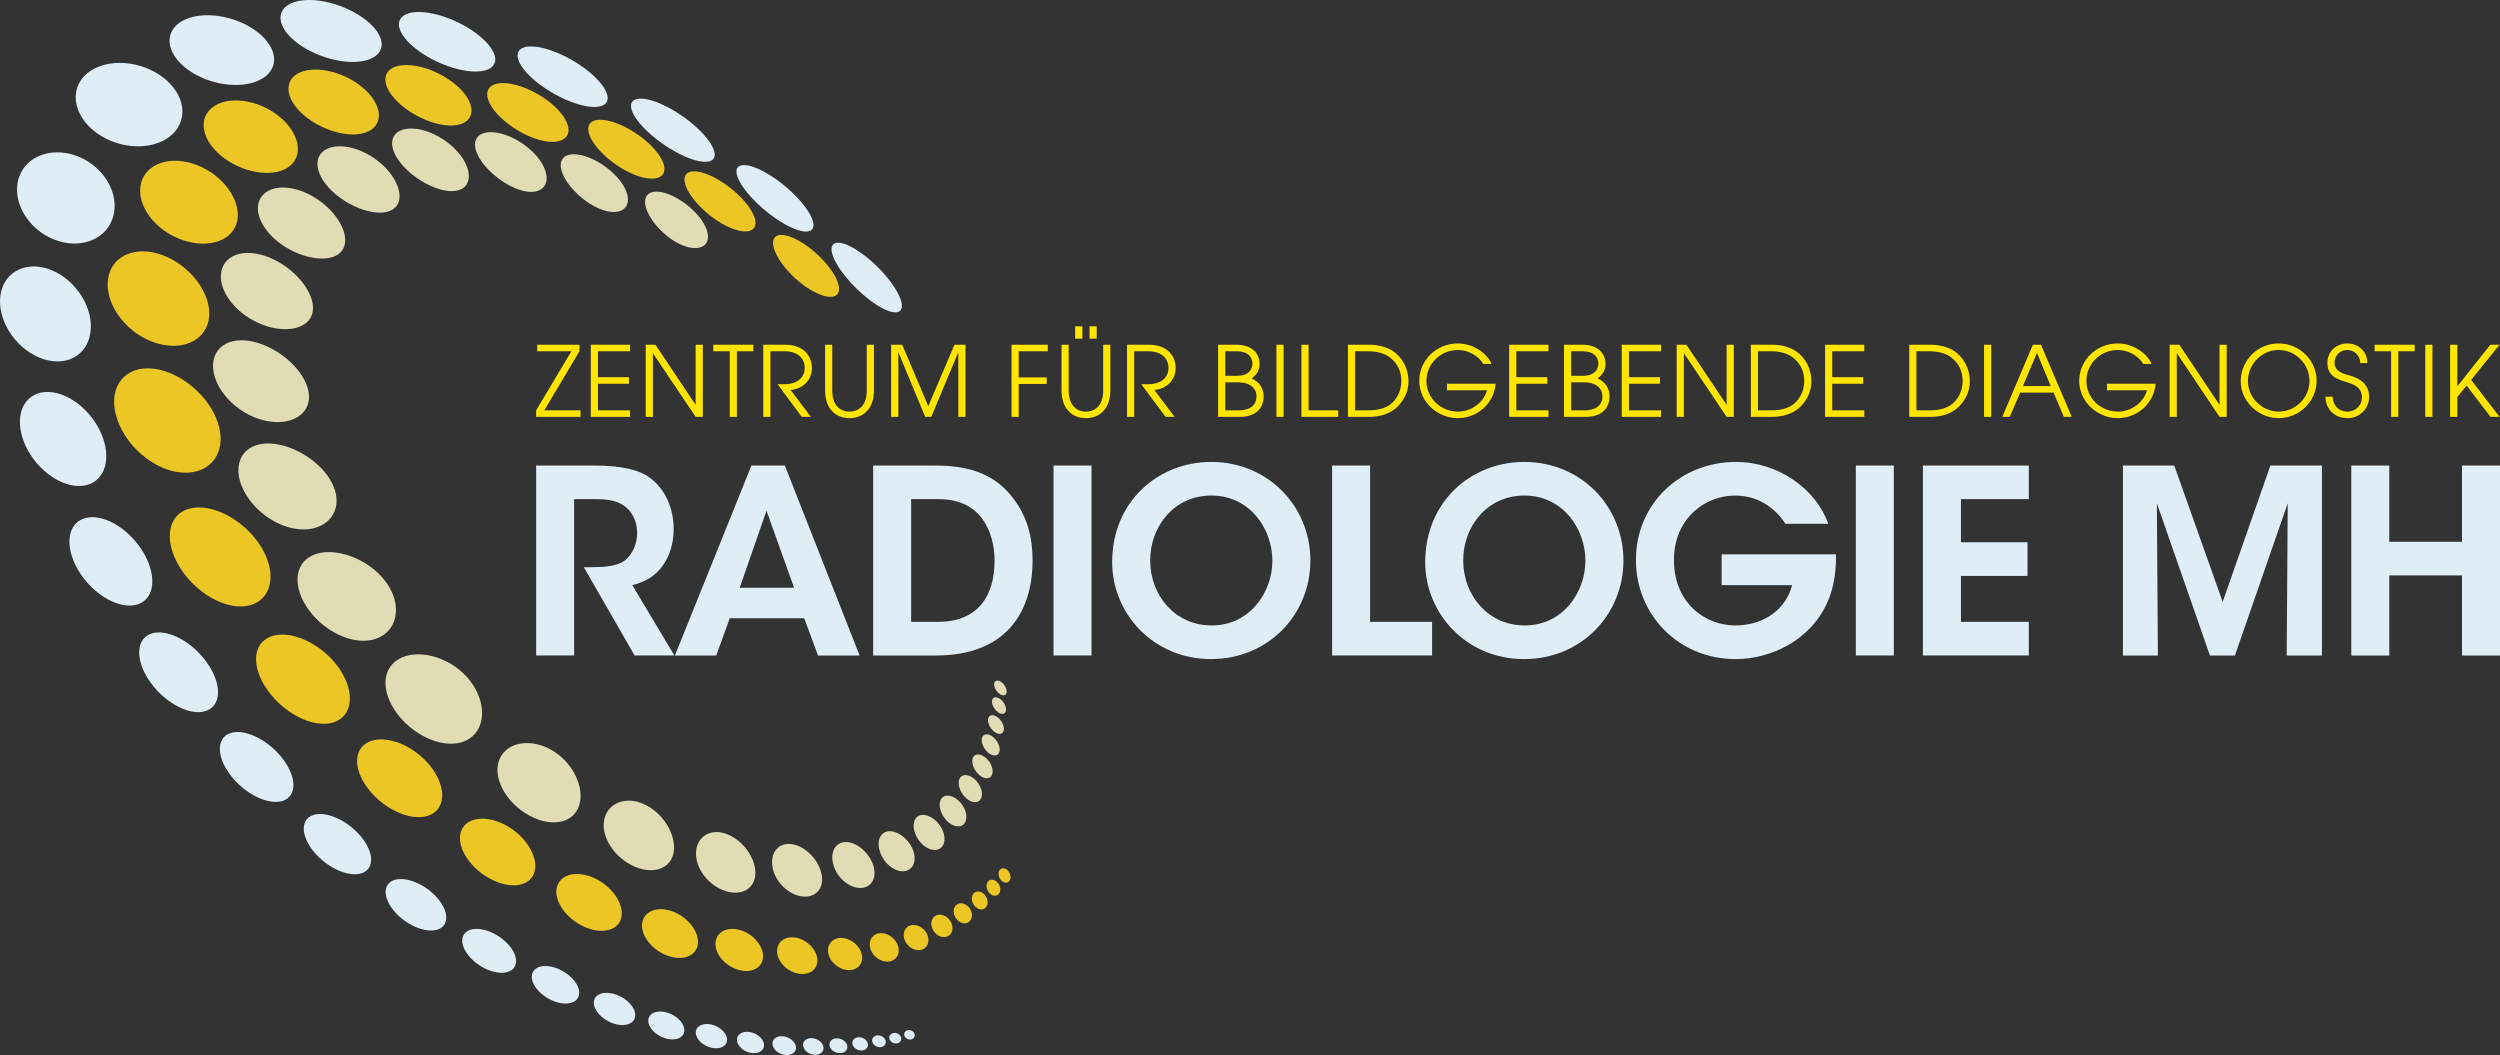 <svg xmlns="http://www.w3.org/2000/svg" width="218" height="92" viewBox="0 0 218 92">
    <rect x="0" y="0" width="218" height="92" fill="#333333" stroke="none"/>
    <g fill="none" fill-rule="evenodd">
        <g>
            <g>
                <g>
                    <path fill="#DFEDF7" d="M78.874 90.344c-.09-.22.03-.446.266-.505.235-.06.5.063.592.283.094.216-.02.451-.26.511-.24.064-.508-.066-.598-.289M77.573 90.63c-.095-.25.052-.493.322-.55.27-.057.567.093.665.339.1.248-.041.499-.315.558-.276.061-.579-.098-.672-.347M76.073 90.886c-.096-.282.082-.543.392-.595.312-.047.643.129.747.408.104.276-.067.554-.384.605-.317.055-.657-.136-.755-.418M74.344 91.094c-.097-.32.12-.599.479-.64.357-.037.729.176.836.49.105.312-.101.612-.468.654-.368.044-.75-.188-.847-.504M72.348 91.224c-.094-.356.168-.66.583-.681.411-.021.828.238.934.592.107.355-.147.673-.57.698-.428.027-.853-.249-.947-.609M70.04 91.244c-.089-.404.233-.718.712-.718.475.003.937.315 1.041.716.103.398-.205.738-.697.739-.493.004-.97-.335-1.056-.737M67.364 91.103c-.073-.452.32-.778.873-.743.55.038 1.067.416 1.16.865.093.45-.285.806-.856.773-.574-.033-1.104-.44-1.177-.895M64.262 90.739c-.05-.509.433-.835 1.073-.752.634.083 1.207.543 1.284 1.047.077.507-.39.87-1.052.79-.668-.08-1.255-.58-1.305-1.085M60.673 90.059c-.014-.564.579-.878 1.316-.73.732.148 1.36.705 1.411 1.27.05.566-.527.93-1.296.781-.774-.15-1.417-.756-1.43-1.321M56.534 88.957c.042-.623.765-.907 1.612-.67.84.235 1.523.91 1.53 1.538.007.63-.703.976-1.592.736-.895-.244-1.592-.977-1.55-1.604M51.792 87.293c.12-.678 1.002-.907 1.967-.554.957.352 1.686 1.163 1.63 1.856-.057.694-.929 1-1.951.635-1.03-.367-1.767-1.255-1.646-1.937M46.414 84.897c.23-.725 1.292-.862 2.382-.361 1.081.5 1.84 1.474 1.692 2.226-.148.756-1.214.988-2.377.462-1.173-.529-1.929-1.598-1.697-2.327M40.405 81.576c.376-.754 1.646-.758 2.855-.066 1.198.683 1.96 1.841 1.687 2.64-.277.808-1.567.92-2.87.19-1.314-.739-2.053-2.005-1.672-2.764M33.834 77.115c.57-.748 2.065-.56 3.372.356 1.3.908 2.021 2.262 1.58 3.089-.447.834-1.995.772-3.423-.214-1.438-.994-2.104-2.473-1.529-3.23M26.878 71.315c.812-.697 2.529-.253 3.9.924 1.364 1.172 1.978 2.723 1.318 3.539-.67.824-2.49.516-4.006-.774-1.523-1.296-2.033-2.983-1.212-3.689M19.861 64.024c1.1-.578 3.012.191 4.379 1.65 1.358 1.458 1.78 3.187.845 3.935-.944.757-3.036.119-4.562-1.51-1.534-1.634-1.775-3.491-.662-4.075M13.3 55.217c1.42-.369 3.459.779 4.713 2.517 1.251 1.741 1.37 3.592.113 4.194-1.269.61-3.588-.442-5.004-2.42-1.418-1.975-1.257-3.919.179-4.291M7.934 45.1c1.732-.063 3.771 1.485 4.775 3.453.506.994.67 1.942.52 2.7-.154.761-.629 1.332-1.437 1.503-.814.175-1.818-.105-2.774-.727-.958-.621-1.857-1.587-2.42-2.716-.563-1.126-.672-2.18-.411-2.944.258-.759.875-1.23 1.747-1.269M4.646 34.22c.993.155 1.963.728 2.747 1.503.785.777 1.398 1.762 1.695 2.813.297 1.056.22 1.999-.16 2.697-.385.7-1.088 1.153-2.062 1.146-.983-.004-2.058-.491-2.98-1.302-.924-.81-1.68-1.94-1.997-3.149-.316-1.203-.131-2.234.393-2.898.518-.662 1.362-.968 2.364-.81M4.266 23.47c1.066.375 1.971 1.115 2.612 1.997.643.884 1.03 1.916 1.042 2.941.015 1.031-.354 1.877-.994 2.432-.648.56-1.578.822-2.68.596-1.11-.227-2.181-.92-2.974-1.88-.794-.96-1.295-2.173-1.271-3.354.024-1.17.559-2.065 1.36-2.547.789-.48 1.832-.56 2.905-.184M7.413 13.93c1.052.584 1.8 1.443 2.212 2.36.412.92.499 1.91.177 2.805-.324.904-1.012 1.558-1.905 1.895-.903.342-2.027.355-3.186-.105-1.166-.464-2.133-1.333-2.7-2.376-.565-1.036-.71-2.227-.275-3.257.43-1.016 1.336-1.662 2.394-1.88 1.042-.22 2.227-.03 3.283.558M14.304 6.817c.94.751 1.448 1.648 1.572 2.503.122.861-.136 1.695-.806 2.35-.678.662-1.664 1.029-2.772 1.081-1.119.053-2.366-.22-3.484-.9-1.125-.687-1.882-1.66-2.128-2.674-.244-1.005.032-2.03.895-2.763.846-.721 2.086-1.012 3.327-.912 1.226.096 2.453.561 3.396 1.315M23.071 3.355c.705.766.934 1.542.794 2.201-.143.668-.66 1.224-1.533 1.557-.888.335-1.988.379-3.11.164-1.13-.22-2.284-.71-3.176-1.47-.896-.76-1.334-1.646-1.254-2.444.077-.788.671-1.473 1.75-1.814 1.06-.336 2.373-.27 3.567.078 1.184.344 2.257.961 2.962 1.728M32.905 2.788c.48.725.477 1.348.136 1.805-.346.46-1.038.756-2.02.803-.996.046-2.116-.172-3.175-.588-1.068-.42-2.07-1.042-2.729-1.803-.658-.759-.822-1.507-.497-2.072.317-.558 1.117-.925 2.296-.933 1.158-.01 2.448.332 3.536.854 1.083.517 1.975 1.212 2.453 1.934M43.06 4.625c.277.648.088 1.113-.397 1.372-.492.263-1.287.321-2.304.127-1.031-.198-2.106-.62-3.06-1.171-.957-.557-1.785-1.246-2.223-1.957-.435-.707-.377-1.294.12-1.635.49-.337 1.408-.423 2.6-.163 1.176.256 2.385.802 3.335 1.434.95.63 1.654 1.35 1.929 1.993M52.97 8.359c.105.555-.222.862-.798.945-.584.085-1.425-.058-2.422-.444-1.009-.392-1.997-.96-2.82-1.6-.82-.639-1.47-1.346-1.71-1.977-.238-.626-.006-1.047.602-1.185.6-.136 1.563.01 2.71.478 1.131.461 2.213 1.143 3.013 1.835.798.694 1.323 1.398 1.426 1.948M62.321 13.56c-.046.451-.48.606-1.114.531-.643-.079-1.492-.392-2.436-.928-.952-.543-1.83-1.212-2.511-1.896-.68-.68-1.159-1.372-1.231-1.907-.072-.53.287-.795.96-.758.661.037 1.628.372 2.699.999 1.061.62 2.014 1.398 2.665 2.121.654.723 1.013 1.39.968 1.838M70.877 19.908c-.174.342-.683.355-1.346.137-.673-.224-1.499-.682-2.364-1.337-.87-.659-1.622-1.4-2.16-2.098-.534-.695-.851-1.345-.779-1.777.072-.425.53-.54 1.234-.347.697.19 1.635.69 2.607 1.436.965.742 1.772 1.585 2.272 2.308.506.728.71 1.339.536 1.678M78.469 27.12c-.284.232-.849.11-1.517-.237-.676-.351-1.456-.93-2.223-1.675-.771-.748-1.388-1.53-1.781-2.218-.39-.686-.555-1.28-.358-1.602.194-.316.72-.293 1.433.037.703.326 1.587.956 2.443 1.794.853.834 1.509 1.712 1.864 2.419.36.712.419 1.255.139 1.483" transform="translate(-108, -12) translate(55, 0) translate(53, 12)"/>
                    <path fill="#ECC625" d="M87.268 76.723c-.226-.274-.258-.665-.08-.875.176-.21.5-.17.73.095.229.265.273.664.091.885-.182.22-.516.17-.741-.105M86.222 77.81c-.244-.321-.258-.75-.039-.97.217-.22.59-.152.84.155.249.308.276.75.053.982-.224.232-.613.152-.854-.167M84.93 78.926c-.26-.374-.246-.847.023-1.071.267-.224.696-.122.966.236s.273.849-.004 1.085c-.277.239-.723.122-.984-.25M83.337 80.043c-.277-.432-.221-.952.11-1.175.33-.221.821-.074 1.11.343.29.415.258.958-.085 1.195-.344.24-.858.07-1.135-.363M81.368 81.117c-.286-.504-.175-1.068.233-1.28.405-.208.97-.001 1.275.486.306.483.222 1.08-.202 1.308-.427.23-1.02-.008-1.306-.514M78.938 82.086c-.287-.586-.1-1.191.403-1.378.497-.183 1.143.104 1.457.669.316.565.163 1.214-.362 1.418-.531.207-1.21-.122-1.498-.709M75.943 82.855c-.276-.68.018-1.316.634-1.459.61-.139 1.343.25 1.659.908.315.657.064 1.353-.586 1.515-.657.164-1.431-.284-1.707-.964M72.27 83.294c-.242-.782.19-1.433.939-1.506.744-.07 1.572.456 1.871 1.216.3.76-.085 1.49-.886 1.581-.81.093-1.682-.51-1.925-1.29M67.792 83.23c-.178-.89.434-1.53 1.342-1.497.9.037 1.822.727 2.08 1.6.26.876-.302 1.62-1.283 1.599-.991-.017-1.96-.812-2.139-1.702M62.394 82.427c-.067-.992.773-1.582 1.86-1.393 1.075.186 2.077 1.082 2.26 2.073.183.995-.611 1.72-1.8 1.536-1.204-.188-2.252-1.218-2.32-2.216M55.99 80.569c.108-1.077 1.235-1.547 2.51-1.144 1.26.399 2.314 1.54 2.365 2.645.053 1.113-1.043 1.754-2.462 1.33-1.437-.43-2.523-1.745-2.414-2.831M48.586 77.278c.367-1.118 1.828-1.372 3.283-.688 1.439.68 2.486 2.104 2.333 3.295-.155 1.202-1.624 1.675-3.277.921-1.67-.76-2.71-2.402-2.339-3.528M40.363 72.166c.354-.544 1.006-.789 1.752-.775.743.016 1.584.284 2.383.805.796.52 1.415 1.2 1.79 1.91.377.708.51 1.45.275 2.06-.236.614-.81.972-1.57 1.027-.765.054-1.719-.203-2.634-.788-.922-.586-1.616-1.382-1.973-2.161-.357-.778-.38-1.53-.023-2.078M31.775 64.926c.577-.461 1.426-.548 2.319-.35.887.198 1.821.674 2.64 1.395.819.72 1.384 1.562 1.654 2.378.269.816.242 1.614-.197 2.188-.441.58-1.23.814-2.169.686-.945-.128-2.036-.628-2.994-1.462-.96-.834-1.585-1.825-1.802-2.713-.218-.884-.035-1.656.549-2.122M23.648 55.49c.831-.294 1.865-.15 2.863.277.993.428 1.956 1.135 2.714 2.052.755.918 1.182 1.894 1.267 2.774.084.882-.177 1.675-.867 2.14-.697.471-1.714.505-2.807.129-1.098-.376-2.265-1.165-3.163-2.255-.902-1.09-1.343-2.245-1.326-3.18.016-.93.479-1.638 1.319-1.936M17.218 44.25c1.075-.035 2.233.394 3.25 1.071 1.014.677 1.897 1.602 2.48 2.67.578 1.074.758 2.11.57 2.971-.188.866-.752 1.556-1.721 1.818-.977.263-2.193.017-3.366-.65-1.176-.667-2.293-1.757-2.98-3.058-.69-1.294-.804-2.516-.456-3.392.344-.868 1.136-1.392 2.223-1.43M13.935 32.245c1.245.29 2.408 1.012 3.32 1.907.908.895 1.58 1.973 1.855 3.089.275 1.124.101 2.102-.424 2.825-.534.728-1.437 1.195-2.657 1.153-1.231-.043-2.555-.621-3.668-1.575-1.117-.953-1.997-2.274-2.298-3.649-.3-1.366.039-2.489.779-3.157.728-.662 1.837-.885 3.093-.593M14.574 22.412c1.172.532 2.12 1.382 2.762 2.304.638.927.98 1.94.9 2.886-.08.956-.579 1.688-1.355 2.127-.788.44-1.87.577-3.11.232-1.246-.347-2.41-1.139-3.229-2.17-.819-1.028-1.275-2.278-1.125-3.424.15-1.134.859-1.921 1.828-2.256.955-.335 2.151-.234 3.329.301M18.42 15.045c1.011.686 1.698 1.56 2.05 2.42.352.863.373 1.722-.014 2.43-.393.713-1.135 1.153-2.069 1.3-.946.145-2.09-.016-3.234-.586-1.15-.573-2.065-1.465-2.552-2.453-.486-.98-.533-2.04-.004-2.872.52-.822 1.49-1.245 2.57-1.266 1.067-.023 2.238.34 3.253 1.027M24.641 10.41c.808.752 1.23 1.572 1.317 2.305.086.737-.162 1.392-.778 1.836-.625.449-1.519.604-2.513.49-1.004-.118-2.112-.515-3.083-1.22-.975-.706-1.607-1.594-1.778-2.45-.172-.848.12-1.65.914-2.145.78-.49 1.884-.579 2.972-.343 1.079.23 2.141.774 2.949 1.527M32.357 8.384c.59.752.772 1.468.64 2.038-.137.577-.59 1.014-1.353 1.203-.772.192-1.73.099-2.704-.222-.982-.324-1.98-.882-2.743-1.638-.765-.757-1.124-1.567-1.031-2.243.09-.67.63-1.199 1.577-1.386.935-.183 2.072.002 3.096.427 1.018.42 1.928 1.07 2.518 1.821M40.834 8.669c.382.703.354 1.284.05 1.683-.314.402-.909.625-1.75.588-.849-.038-1.8-.333-2.7-.805-.906-.476-1.754-1.127-2.303-1.873-.546-.742-.668-1.429-.37-1.912.295-.477 1.001-.746 2.02-.666 1.004.078 2.104.48 3.021 1.034.915.551 1.651 1.251 2.032 1.95M49.503 10.895c.193.625-.005 1.059-.442 1.289-.443.229-1.128.255-1.99.025-.87-.234-1.77-.685-2.562-1.257-.793-.574-1.474-1.266-1.817-1.957-.34-.685-.261-1.23.19-1.518.441-.29 1.248-.324 2.272-.025 1.009.295 2.027.855 2.812 1.487.786.633 1.346 1.336 1.537 1.956M57.94 14.67c.027.528-.304.815-.828.888-.533.072-1.262-.075-2.104-.46-.85-.39-1.664-.953-2.332-1.584-.663-.628-1.176-1.322-1.334-1.927-.156-.603.083-.995.634-1.11.543-.114 1.39.048 2.371.518.972.462 1.88 1.132 2.526 1.803.648.673 1.04 1.348 1.067 1.872M65.854 19.676c-.12.419-.556.561-1.14.486-.59-.078-1.33-.374-2.12-.886-.796-.514-1.504-1.156-2.034-1.808-.527-.65-.876-1.313-.872-1.82.003-.504.368-.747.983-.702.608.044 1.461.377 2.374.98.907.6 1.687 1.342 2.19 2.024.505.686.736 1.309.619 1.726M73.03 25.643c-.245.305-.762.306-1.377.095-.622-.215-1.345-.642-2.063-1.252-.72-.612-1.308-1.3-1.699-1.95-.388-.649-.577-1.257-.432-1.653.144-.395.605-.495 1.255-.303.643.187 1.474.666 2.294 1.37.818.702 1.461 1.49 1.82 2.16.363.674.445 1.23.201 1.533" transform="translate(-108, -12) translate(55, 0) translate(53, 12)"/>
                    <path fill="#E2DCB5" d="M87.205 60.534c-.302-.195-.53-.59-.517-.885.015-.294.266-.39.567-.21.3.178.54.579.527.888-.012.312-.275.402-.577.207M87.035 62.112c-.337-.24-.572-.687-.533-1.007.038-.317.337-.4.673-.182.337.22.586.674.548 1.01-.038.34-.35.418-.688.18M86.706 63.812c-.375-.292-.613-.802-.54-1.144.073-.34.426-.405.803-.137.374.269.632.787.558 1.152-.074.366-.447.42-.821.129M86.16 65.624c-.415-.36-.643-.935-.527-1.297.117-.361.54-.395.957-.066.417.33.671.918.552 1.307-.121.391-.567.412-.981.056M85.33 67.523c-.456-.437-.663-1.086-.489-1.465.177-.374.678-.362 1.14.04.459.402.701 1.072.519 1.481-.184.414-.719.38-1.17-.056M84.12 69.474c-.49-.533-.663-1.263-.408-1.646.252-.38.846-.304 1.35.188.504.492.717 1.25.45 1.67-.27.426-.903.321-1.392-.212M82.416 71.406c-.517-.65-.626-1.459-.273-1.832.35-.372 1.053-.206 1.597.396.54.601.702 1.45.326 1.87-.38.423-1.134.214-1.65-.434M80.076 73.21c-.529-.787-.54-1.67-.058-2.012.476-.339 1.299-.05 1.871.683.57.731.646 1.678.126 2.07-.524.399-1.412.046-1.94-.741M76.923 74.718c-.507-.945-.368-1.883.272-2.16.632-.271 1.584.184 2.165 1.07.58.886.52 1.922-.185 2.25-.712.334-1.743-.216-2.252-1.16M72.765 75.687c-.438-1.11-.083-2.08.75-2.238.824-.155 1.902.515 2.457 1.579.553 1.06.29 2.163-.648 2.37-.95.21-2.117-.594-2.559-1.711M67.395 75.774c-.295-1.277.363-2.208 1.423-2.186.532.01 1.086.257 1.571.652.485.394.908.944 1.136 1.569.229.626.214 1.214-.018 1.65-.231.44-.686.724-1.292.727-.61.004-1.248-.276-1.762-.72-.516-.446-.904-1.05-1.058-1.692M60.693 74.534c-.029-.706.233-1.257.652-1.598.418-.335.988-.466 1.642-.323.653.144 1.276.536 1.788 1.067.507.533.905 1.212 1.045 1.924.14.717-.015 1.336-.409 1.74-.394.41-1.033.597-1.796.447-.768-.15-1.501-.609-2.032-1.21-.534-.602-.863-1.334-.89-2.047M52.703 71.407c.174-.73.66-1.214 1.275-1.442.612-.223 1.35-.2 2.114.128.76.325 1.42.895 1.905 1.58.483.684.797 1.492.782 2.27-.013.783-.37 1.387-.974 1.7-.606.316-1.463.333-2.382-.04-.925-.376-1.715-1.063-2.206-1.84-.493-.773-.688-1.622-.514-2.356M43.761 65.827c.457-.668 1.219-.993 2.05-1.03.826-.03 1.726.218 2.56.773.83.55 1.463 1.316 1.852 2.146.387.832.53 1.74.277 2.526-.256.79-.888 1.298-1.741 1.432-.86.138-1.944-.113-2.978-.78-1.04-.673-1.806-1.618-2.165-2.553-.36-.932-.316-1.84.145-2.514M34.74 57.491c.808-.48 1.856-.534 2.878-.293 1.017.239 2.014.766 2.831 1.562.815.794 1.319 1.73 1.509 2.659.186.932.052 1.866-.529 2.554-.588.697-1.545.991-2.651.841-1.116-.148-2.374-.756-3.415-1.76-1.046-1.006-1.642-2.186-1.736-3.209-.095-1.017.299-1.87 1.114-2.354M27.998 48.198c1.022-.176 2.165.072 3.186.557 1.017.486 1.921 1.208 2.548 2.108.624.9.87 1.836.776 2.678-.098.848-.547 1.608-1.404 2.028-.866.426-2.004.404-3.16-.043-1.16-.446-2.321-1.326-3.113-2.474-.794-1.148-1.04-2.31-.802-3.195.233-.88.936-1.482 1.97-1.66M23.9 38.702c1.133.132 2.26.642 3.18 1.315.917.672 1.643 1.509 2.013 2.418.374.91.328 1.748-.048 2.419-.383.672-1.11 1.178-2.165 1.29-1.064.114-2.27-.22-3.349-.91-1.082-.688-2.016-1.73-2.47-2.891-.452-1.154-.324-2.168.22-2.824.54-.653 1.473-.951 2.62-.817M22.71 29.974c1.133.394 2.141 1.09 2.884 1.867.744.776 1.233 1.64 1.334 2.476.097.839-.22 1.507-.833 1.95-.622.445-1.551.66-2.693.469-1.152-.191-2.304-.782-3.201-1.622-.9-.838-1.526-1.918-1.614-2.963-.09-1.039.375-1.813 1.149-2.195.768-.381 1.83-.381 2.974.018M24.271 22.836c1.04.591 1.856 1.385 2.378 2.176.521.795.756 1.595.596 2.272-.164.68-.705 1.125-1.481 1.32-.787.191-1.82.126-2.94-.315-1.13-.444-2.127-1.199-2.778-2.084-.655-.881-.95-1.88-.7-2.715.242-.825.964-1.31 1.882-1.412.906-.102 1.998.164 3.043.758M28.146 17.717c.88.709 1.468 1.52 1.758 2.26.287.744.277 1.422-.103 1.906-.385.489-1.085.7-1.948.656-.871-.048-1.914-.358-2.927-.978-1.016-.622-1.793-1.45-2.176-2.292-.384-.836-.363-1.674.157-2.25.51-.57 1.401-.764 2.367-.62.958.14 1.989.61 2.872 1.318M33.71 14.735c.69.751 1.047 1.515 1.117 2.152.07.641-.148 1.163-.692 1.443-.548.284-1.337.276-2.214.032-.884-.25-1.86-.742-2.702-1.463-.846-.723-1.382-1.542-1.508-2.274-.129-.727.154-1.358.861-1.67.697-.31 1.663-.247 2.604.092.935.334 1.847.935 2.535 1.688M40.331 13.79c.487.74.63 1.41.513 1.916-.12.509-.501.856-1.146.94-.654.085-1.466-.111-2.3-.511-.835-.405-1.689-1.015-2.337-1.768-.65-.753-.948-1.503-.856-2.088.09-.58.566-.991 1.384-1.06.807-.07 1.776.205 2.64.685.86.475 1.618 1.15 2.102 1.886M47.473 14.67c.288.686.24 1.234-.031 1.594-.277.362-.778.536-1.476.443-.704-.095-1.49-.445-2.235-.956-.747-.511-1.45-1.186-1.897-1.916-.445-.727-.531-1.37-.26-1.791.264-.42.877-.616 1.742-.474.854.14 1.775.581 2.527 1.152.753.57 1.343 1.268 1.63 1.949M54.728 17.099c.11.602-.1 1.015-.494 1.227-.4.212-.983.222-1.698-.025-.718-.249-1.446-.713-2.081-1.29-.635-.58-1.174-1.27-1.426-1.94-.25-.667-.15-1.176.257-1.433.398-.255 1.097-.255 1.962.06.853.316 1.694.876 2.322 1.499.629.622 1.05 1.305 1.158 1.902M61.73 20.77c-.053.5-.395.773-.873.844-.483.067-1.105-.069-1.792-.437-.691-.372-1.334-.916-1.844-1.525-.507-.608-.884-1.279-.96-1.862-.075-.577.176-.95.677-1.05.493-.102 1.232.067 2.056.523.816.452 1.548 1.096 2.04 1.734.494.642.75 1.278.696 1.773" transform="translate(-108, -12) translate(55, 0) translate(53, 12)"/>
                    <path fill="#DFEDF7" d="M46.75 40.593h4.984c2.558 0 4.026.403 4.915 1.052 1.358.985 2.093 2.664 2.093 4.5 0 1.208-.335 2.284-.89 3.089-.713 1.053-1.646 1.522-2.715 1.791l3.67 6.134h-3.47l-4.427-7.701h.645c1.09 0 2.27-.068 2.96-.605.645-.537 1.045-1.41 1.045-2.417 0-1.008-.489-1.925-1.224-2.395-.6-.382-1.401-.516-2.335-.516h-1.936v13.634h-3.314V40.593zM66.839 44.533l-2.337 6.715h4.739l-2.402-6.715zM62.456 57.16h-3.604l6.674-16.567h2.913l6.519 16.567h-3.626l-1.201-3.247h-6.496l-1.18 3.247zM79.452 54.226h2.337c3.558 0 4.938-2.35 4.938-5.328 0-1.298-.335-2.686-1.113-3.716-.69-.895-1.802-1.657-3.804-1.657h-2.358v10.701zm-3.314-13.633h5.227c2.046 0 5.027.2 6.985 2.865 1.201 1.522 1.69 3.358 1.69 5.395 0 4.68-2.446 8.306-8.43 8.306h-5.472V40.593zM91.866 57.159L95.18 57.159 95.18 40.593 91.866 40.593zM100.297 48.876c0 3.022 2.157 5.663 5.36 5.663 3.338 0 5.295-2.91 5.295-5.641 0-2.775-1.957-5.686-5.317-5.686-3.292 0-5.338 2.732-5.338 5.642v.022zm-3.315.134c0-5.305 4.048-8.73 8.631-8.73 4.983 0 8.653 3.895 8.653 8.596 0 4.7-3.648 8.596-8.675 8.596-5.05 0-8.61-4.007-8.61-8.44v-.022zM116.158 40.593L119.472 40.593 119.472 54.226 124.878 54.226 124.878 57.159 116.158 57.159zM127.592 48.876c0 3.022 2.159 5.663 5.362 5.663 3.337 0 5.294-2.91 5.294-5.641 0-2.775-1.957-5.686-5.316-5.686-3.292 0-5.34 2.732-5.34 5.642v.022zm-3.314.134c0-5.305 4.049-8.73 8.63-8.73 4.984 0 8.655 3.895 8.655 8.596 0 4.7-3.648 8.596-8.675 8.596-5.051 0-8.61-4.007-8.61-8.44v-.022zM155.69 45.674c-.335-.514-.734-.984-1.224-1.365-.845-.672-1.892-1.097-3.16-1.097-2.646 0-5.339 2.015-5.339 5.62 0 3.738 2.715 5.707 5.339 5.707 1.313 0 2.426-.38 3.271-1.007.867-.626 1.445-1.522 1.69-2.508h-6.139v-2.686h9.966c.044 1.097-.111 2.776-.734 4.165-1.535 3.447-5.072 4.97-8.03 4.97-4.917 0-8.677-3.829-8.677-8.642 0-4.947 3.915-8.551 8.721-8.551 3.715 0 6.984 2.373 8.053 5.394h-3.737zM161.829 57.159L165.143 57.159 165.143 40.593 161.829 40.593zM167.679 40.593L176.912 40.593 176.912 43.525 170.995 43.525 170.995 47.287 176.8 47.287 176.8 50.219 170.995 50.219 170.995 54.226 176.912 54.226 176.912 57.159 167.679 57.159zM185.121 57.16L185.121 40.593 189.592 40.593 193.818 52.48 197.979 40.593 202.472 40.593 202.472 57.16 199.401 57.16 199.49 43.884 194.886 57.16 192.706 57.16 188.078 43.884 188.168 57.16zM205.032 57.16L205.032 40.593 208.345 40.593 208.345 47.243 214.686 47.243 214.686 40.593 218 40.593 218 57.16 214.686 57.16 214.686 50.175 208.345 50.175 208.345 57.16z" transform="translate(-108, -12) translate(55, 0) translate(53, 12)"/>
                    <path fill="#FFE500" d="M46.751 36.352L46.751 35.783 49.827 30.628 46.843 30.628 46.843 30.059 50.529 30.059 50.529 30.628 47.461 35.783 50.621 35.783 50.621 36.352zM51.517 36.352L51.517 30.059 54.94 30.059 54.94 30.628 52.142 30.628 52.142 32.891 54.846 32.891 54.846 33.461 52.142 33.461 52.142 35.783 54.94 35.783 54.94 36.352zM60.66 36.352L56.949 30.816 56.932 30.816 56.932 36.352 56.307 36.352 56.307 30.059 57.152 30.059 60.642 35.28 60.66 35.28 60.66 30.059 61.285 30.059 61.285 36.352zM63.633 36.352L63.633 30.628 62.196 30.628 62.196 30.059 65.687 30.059 65.687 30.628 64.258 30.628 64.258 36.352zM69.92 36.352l-2.121-2.849h.608c1.107 0 1.767-.569 1.767-1.43 0-.593-.363-1.445-1.801-1.445h-1.19v5.724h-.627v-6.293h1.885c1.632 0 2.358.969 2.358 2.033 0 1.02-.76 1.828-1.86 1.912l1.767 2.348h-.786zM75.58 30.06h.627v3.988c0 1.59-.921 2.414-2.13 2.414-1.192 0-2.13-.799-2.13-2.431v-3.972h.626v4.005c0 1.267.675 1.829 1.504 1.829.718 0 1.504-.45 1.504-1.82v-4.014zM83.566 36.352L83.566 30.747 83.549 30.747 81.208 36.352 80.676 36.352 78.352 30.747 78.335 30.747 78.335 36.352 77.71 36.352 77.71 30.059 78.673 30.059 80.946 35.417 83.229 30.059 84.191 30.059 84.191 36.352zM88.204 36.352L88.204 30.059 91.365 30.059 91.365 30.628 88.829 30.628 88.829 32.908 91.272 32.908 91.272 33.478 88.829 33.478 88.829 36.352zM95.006 29.532h.626v-1.073h-.626v1.073zm-1.25 0h.625v-1.073h-.625v1.073zm2.442.527h.624v3.989c0 1.59-.92 2.415-2.129 2.415-1.192 0-2.129-.8-2.129-2.432v-3.972h.625v4.006c0 1.266.676 1.828 1.504 1.828.719 0 1.505-.45 1.505-1.82V30.06zM101.639 36.352l-2.12-2.849h.607c1.107 0 1.767-.569 1.767-1.43 0-.593-.363-1.445-1.801-1.445h-1.19v5.724h-.627v-6.293h1.885c1.632 0 2.358.969 2.358 2.033 0 1.02-.76 1.828-1.86 1.912l1.767 2.348h-.786zM108.027 35.783c.803 0 1.538-.324 1.538-1.234 0-.715-.617-1.208-1.538-1.208h-1.183v2.442h1.183zm-.195-3.012c1.2 0 1.378-.697 1.378-1.062 0-.469-.27-1.081-1.428-1.081h-.938v2.143h.988zm-1.614 3.58V30.06h1.606c1.31 0 2.012.723 2.012 1.675 0 .518-.187.868-.686 1.268.668.28 1.04.875 1.04 1.547 0 .86-.48 1.803-2.113 1.803h-1.86zM111.305 36.352L111.93 36.352 111.93 30.059 111.305 30.059zM113.485 36.352L113.485 30.059 114.11 30.059 114.11 35.783 116.696 35.783 116.696 36.352zM119.315 35.783c1.04 0 1.732-.273 2.189-.758.473-.51.693-1.164.693-1.819 0-.818-.338-1.532-.998-2.042-.439-.34-1.107-.536-1.91-.536h-1.124v5.155h1.15zm-1.775.569v-6.293h1.85c.753 0 1.514.187 2.072.553.845.56 1.36 1.564 1.36 2.627 0 .783-.295 1.54-.905 2.17-.608.638-1.495.943-2.55.943h-1.827zM126.176 34.03v-.57h4.242c-.135 1.692-1.563 3.003-3.303 3.003-1.716 0-3.356-1.378-3.356-3.257 0-1.804 1.513-3.258 3.347-3.258 1.403 0 2.593.901 2.957 1.786h-.726c-.431-.74-1.328-1.216-2.222-1.216-1.472 0-2.731 1.19-2.731 2.697 0 1.521 1.268 2.678 2.755 2.678 1.132 0 2.24-.774 2.527-1.863h-3.49zM131.6 36.352L131.6 30.059 135.022 30.059 135.022 30.628 132.225 30.628 132.225 32.891 134.93 32.891 134.93 33.461 132.225 33.461 132.225 35.783 135.022 35.783 135.022 36.352zM138.191 35.783c.802 0 1.538-.324 1.538-1.234 0-.715-.617-1.208-1.538-1.208h-1.184v2.442h1.184zm-.195-3.012c1.2 0 1.378-.697 1.378-1.062 0-.469-.27-1.081-1.428-1.081h-.94v2.143h.99zm-1.614 3.58V30.06h1.607c1.31 0 2.01.723 2.01 1.675 0 .518-.185.868-.685 1.268.668.28 1.04.875 1.04 1.547 0 .86-.482 1.803-2.113 1.803h-1.86zM141.418 36.352L141.418 30.059 144.842 30.059 144.842 30.628 142.045 30.628 142.045 32.891 144.748 32.891 144.748 33.461 142.045 33.461 142.045 35.783 144.842 35.783 144.842 36.352zM150.562 36.352L146.851 30.816 146.834 30.816 146.834 36.352 146.209 36.352 146.209 30.059 147.053 30.059 150.544 35.28 150.562 35.28 150.562 30.059 151.187 30.059 151.187 36.352zM154.447 35.783c1.04 0 1.733-.273 2.19-.758.472-.51.693-1.164.693-1.819 0-.818-.338-1.532-.998-2.042-.44-.34-1.107-.536-1.91-.536h-1.124v5.155h1.15zm-1.774.569v-6.293h1.85c.753 0 1.513.187 2.071.553.846.56 1.36 1.564 1.36 2.627 0 .783-.294 1.54-.903 2.17-.61.638-1.496.943-2.552.943h-1.826zM159.146 36.352L159.146 30.059 162.568 30.059 162.568 30.628 159.771 30.628 159.771 32.891 162.474 32.891 162.474 33.461 159.771 33.461 159.771 35.783 162.568 35.783 162.568 36.352zM168.262 35.783c1.04 0 1.733-.273 2.189-.758.473-.51.693-1.164.693-1.819 0-.818-.337-1.532-.997-2.042-.44-.34-1.108-.536-1.91-.536h-1.124v5.155h1.15zm-1.774.569v-6.293h1.85c.753 0 1.513.187 2.071.553.845.56 1.36 1.564 1.36 2.627 0 .783-.294 1.54-.905 2.17-.608.638-1.494.943-2.552.943h-1.824zM173.01 36.352L173.637 36.352 173.637 30.059 173.01 30.059zM177.625 30.773l-1.226 2.891h2.425l-1.2-2.89zm2.348 5.578l-.903-2.117h-2.909l-.912 2.117h-.651l2.671-6.292h.702l2.688 6.292h-.686zM183.725 34.03v-.57h4.242c-.135 1.692-1.563 3.003-3.304 3.003-1.715 0-3.356-1.378-3.356-3.257 0-1.804 1.514-3.258 3.348-3.258 1.402 0 2.594.901 2.958 1.786h-.727c-.431-.74-1.327-1.216-2.223-1.216-1.471 0-2.73 1.19-2.73 2.697 0 1.521 1.268 2.678 2.756 2.678 1.132 0 2.239-.774 2.526-1.863h-3.49zM193.544 36.352L189.833 30.816 189.817 30.816 189.817 36.352 189.191 36.352 189.191 30.059 190.036 30.059 193.526 35.28 193.544 35.28 193.544 30.059 194.169 30.059 194.169 36.352zM198.69 30.518c-1.48 0-2.672 1.258-2.672 2.72 0 1.422 1.226 2.655 2.68 2.655 1.496 0 2.687-1.233 2.687-2.679 0-1.454-1.191-2.696-2.695-2.696m.008 5.945c-1.707 0-3.305-1.394-3.305-3.224 0-1.811 1.47-3.291 3.305-3.291 1.817 0 3.312 1.464 3.312 3.258 0 1.776-1.495 3.257-3.312 3.257M205.812 31.658c0-.646-.524-1.14-1.108-1.14-.641 0-1.132.484-1.132 1.098 0 .535.322.866 1.209 1.096 1.352.348 1.808 1.055 1.808 1.905 0 1.03-.837 1.846-1.885 1.846-1.106 0-1.91-.748-1.926-1.871h.625c.043.807.55 1.301 1.301 1.301.71 0 1.26-.562 1.26-1.25 0-.68-.448-1.063-1.267-1.3-.897-.256-1.75-.555-1.75-1.703 0-.994.794-1.692 1.757-1.692.973 0 1.733.74 1.733 1.71h-.625zM208.507 36.352L208.507 30.628 207.071 30.628 207.071 30.059 210.56 30.059 210.56 30.628 209.133 30.628 209.133 36.352zM211.481 36.352L212.108 36.352 212.108 30.059 211.481 30.059zM217.177 36.352L215.09 33.622 214.278 34.625 214.278 36.352 213.653 36.352 213.653 30.059 214.278 30.059 214.278 33.673 214.295 33.673 217.159 30.059 217.962 30.059 215.486 33.128 217.962 36.352z" transform="translate(-108, -12) translate(55, 0) translate(53, 12)"/>
                </g>
            </g>
        </g>
    </g>
</svg>
